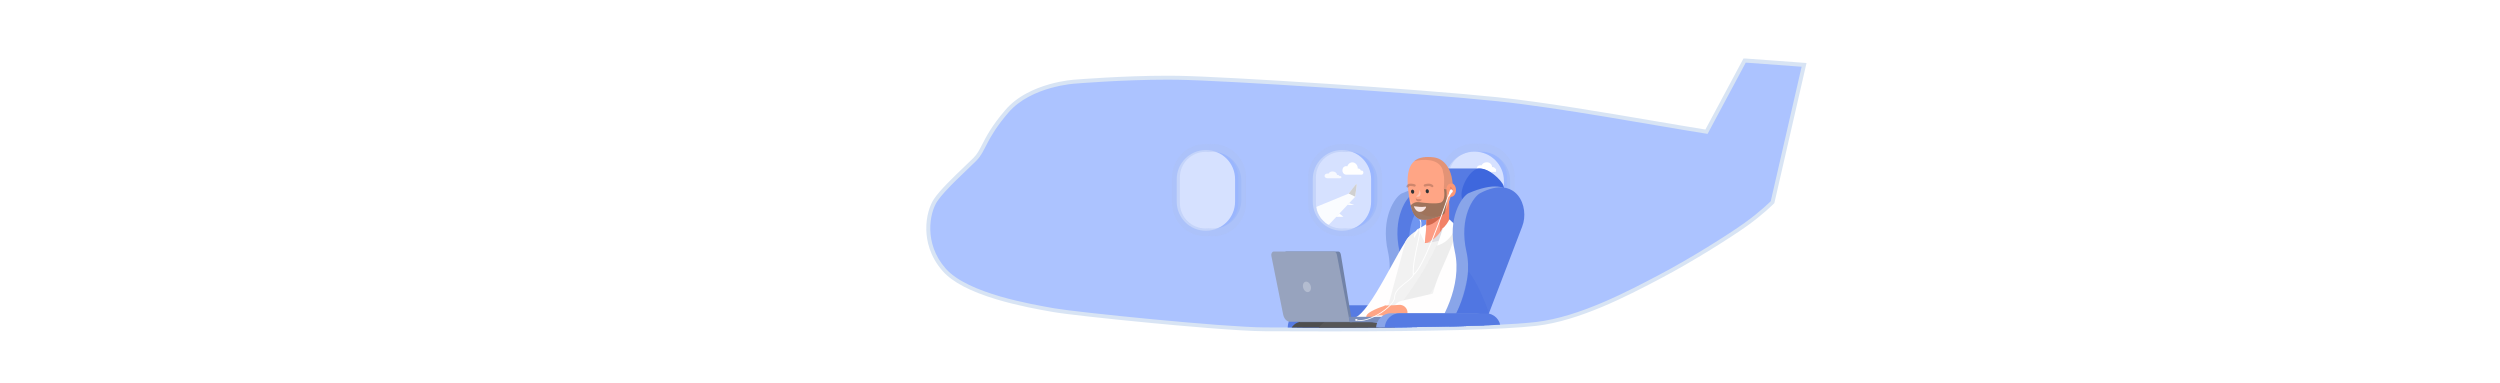 <?xml version="1.0" encoding="utf-8"?>
<!-- Generator: Adobe Illustrator 25.2.0, SVG Export Plug-In . SVG Version: 6.00 Build 0)  -->
<svg version="1.1" id="Layer_1" xmlns="http://www.w3.org/2000/svg" xmlns:xlink="http://www.w3.org/1999/xlink" x="0px" y="0px"
	 viewBox="0 0 6339.7 971.7" style="enable-background:new 0 0 6339.7 971.7;" xml:space="preserve">
<style type="text/css">
	.st0{fill:#ACC3FF;}
	.st1{fill:#D8E4F4;}
	.st2{clip-path:url(#SVGID_2_);}
	.st3{fill:none;}
	.st4{fill:#567BE3;}
	.st5{fill:#89A5E9;}
	.st6{fill:#9AB6FE;}
	.st7{fill:#D6E1FF;}
	.st8{fill:#FFFEFE;}
	.st9{opacity:0.8;fill:#FFFFFF;enable-background:new    ;}
	.st10{opacity:0.42;}
	.st11{fill-rule:evenodd;clip-rule:evenodd;fill:#FFFFFF;filter:url(#Adobe_OpacityMaskFilter);}
	.st12{mask:url(#path-31-inside-1_1_);fill:#ACC0F2;}
	.st13{clip-path:url(#SVGID_4_);}
	.st14{fill:#FFFFFF;}
	.st15{fill:#6F95F1;}
	.st16{fill:#F2F2F2;}
	.st17{opacity:0.5;fill:#D8D8D8;fill-opacity:0.41;enable-background:new    ;}
	.st18{fill:#3E67DD;}
	.st19{fill:#F28166;}
	.st20{fill:#FFA28B;fill-opacity:0.85;}
	.st21{fill:#DFDEE3;}
	.st22{fill:#FFA585;}
	.st23{fill:#FFB8A7;fill-opacity:0.64;}
	.st24{fill:#D2684E;}
	.st25{fill:#FD9874;}
	.st26{opacity:0.78;}
	.st27{opacity:0.45;fill:#D3554F;enable-background:new    ;}
	.st28{fill:#4E4E4E;}
	.st29{fill:#565656;}
	.st30{fill:#FAFCFF;}
	.st31{fill-rule:evenodd;clip-rule:evenodd;fill:#FFFFFF;filter:url(#Adobe_OpacityMaskFilter_1_);}
	.st32{mask:url(#path-61-inside-2_4_);fill:#ACC0F2;}
	.st33{fill-rule:evenodd;clip-rule:evenodd;fill:#FFFFFF;filter:url(#Adobe_OpacityMaskFilter_2_);}
	.st34{mask:url(#path-61-inside-2_3_);fill:#ACC0F2;}
	.st35{clip-path:url(#SVGID_6_);}
	.st36{fill:#FFC4B1;}
	.st37{opacity:0.27;fill:#552E2C;enable-background:new    ;}
	.st38{fill:#2E3235;}
	
		.st39{opacity:0.45;fill:none;stroke:#95614F;stroke-width:6;stroke-linecap:round;stroke-linejoin:round;enable-background:new    ;}
	.st40{opacity:0.58;fill:#5A503D;enable-background:new    ;}
	.st41{fill:#F8E5E2;}
	.st42{opacity:0.11;enable-background:new    ;}
	.st43{fill:#7283A7;}
	.st44{fill:#97A3BE;}
	.st45{opacity:0.27;fill:#FFFFFF;enable-background:new    ;}
	.st46{fill:#7A8EBB;}
	.st47{fill:none;stroke:#FFFFFF;stroke-width:2;stroke-linecap:round;}
	.st48{fill:#D0D0D0;}
	.st49{opacity:0.27;fill:#406AE0;enable-background:new    ;}
</style>
<g>
	<path class="st0" d="M3373.3,835.7c-50,0-94.3-0.2-126.6-0.3c-15.6-0.1-28.7-0.1-38.6-0.1c-99.7-0.2-478.2-38.3-535.5-48.5
		l-6.4-1.1c-29.3-5.2-83.9-14.9-137.1-30.8c-65.5-19.7-110.8-43.4-134.6-70.5c-32.2-36.6-39.6-75.4-40.3-101.6
		c-0.8-33.7,9.1-60.9,18.5-75.1c14.9-22.4,49.2-55.2,76.7-81.5c8.5-8.2,16.6-15.9,22.7-22c10-10,15.5-20.6,23-35.2
		c10.2-19.8,24.1-46.9,58.2-86.7c17-19.9,49.9-47.1,109.5-63.8c34.9-9.8,62.4-11.5,64.5-11.6c3.5-0.3,121.2-9.9,231.7-9.9
		c9.6,0,19.1,0.1,28.1,0.2c122.7,2,610.5,33.7,808.8,54.3c115.5,12,271.6,38.6,397.1,60c49.1,8.4,95.5,16.3,134.3,22.5l96.8-180.5
		l150.7,11.1L4495,512.7l-1,1c-0.3,0.3-26.3,26.6-67.1,55.7c-38.6,27.6-135,88.9-219,132.9l-7,3.7c-73.6,38.6-196.7,103.2-306,115.6
		C3813,831,3637.5,835.7,3373.3,835.7C3373.3,835.7,3373.3,835.7,3373.3,835.7z"/>
	<path class="st1" d="M4427,158.8l141.7,10.4l-78.3,341c0,0-25.5,25.9-66.5,55.2c-40.9,29.2-136.5,89.7-218.4,132.6
		c-73.1,38.3-199.4,106-311.3,118.7c-106.3,12.1-349.3,14-521,14c-73.8,0-134.4-0.4-165.3-0.4c-102.7-0.2-480.4-38.8-534.6-48.5
		s-219-36.8-275.2-100.8s-40.7-141.5-21.3-170.6s73.7-77.5,98.9-102.7c25.2-25.2,23.3-54.3,81.4-122.1
		c58.2-67.8,170.6-73.7,170.6-73.7s118.6-9.9,231.4-9.9c9.4,0,18.8,0.1,28,0.2c120.2,1.9,607.4,33.4,808.4,54.3
		c161.1,16.7,395.5,61,534.7,83L4427,158.8 M4421.3,148.3l-3.1,5.7l-93.5,174.5c-38.1-6.1-83.2-13.8-130.8-21.9
		c-125.5-21.4-281.8-48.1-397.4-60.1c-198.4-20.6-686.5-52.3-809.3-54.3c-9-0.1-18.5-0.2-28.2-0.2c-110.1,0-227.1,9.5-232.1,9.9
		c-2.6,0.1-30.5,1.9-65.5,11.7c-21.2,6-40.7,13.7-58,23c-21.8,11.7-40,26-54,42.4c-34.5,40.2-48.6,67.6-58.8,87.6
		c-7.3,14.2-12.6,24.4-22.1,33.9c-6.1,6.1-14.1,13.8-22.7,21.9c-27.7,26.5-62.2,59.5-77.4,82.3c-9.9,14.8-20.2,43.1-19.4,78
		c0.6,27,8.3,67,41.5,104.7c24.4,27.8,70.5,52,137,71.9c53.5,16.1,108.3,25.8,137.7,31c2.3,0.4,4.4,0.8,6.4,1.1
		c27.8,5,135.3,17,250,27.9c64.9,6.2,222.6,20.6,286.4,20.7c10,0,23.2,0.1,38.6,0.1c32.4,0.1,76.7,0.3,126.7,0.3
		c264.4,0,440-4.7,522.1-14c110.2-12.5,233.9-77.4,307.8-116.1l7-3.7c84.2-44.1,180.8-105.6,219.6-133.3
		c41.2-29.4,66.7-55.2,67.8-56.3l2-2l0.6-2.8l78.3-341l2.6-11.4l-11.6-0.9l-141.7-10.4L4421.3,148.3L4421.3,148.3z"/>
</g>
<g>
	<defs>
		<path id="SVGID_1_" d="M4427,158.8l-96.9,180.8c-139.2-22-373.5-66.3-534.7-83c-201-20.9-688.2-52.3-808.4-54.3
			c-120.2-1.9-259.4,9.7-259.4,9.7s-112.4,5.8-170.6,73.7c-58.2,67.8-56.2,96.9-81.4,122.1c-25.2,25.2-79.5,73.7-98.9,102.7
			c-19.4,29.1-34.9,106.6,21.3,170.6c56.2,64,221,91.1,275.2,100.8c54.3,9.7,431.9,48.3,534.6,48.5c102.7,0.2,534.3,3.7,686.3-13.6
			c111.9-12.7,238.2-80.5,311.3-118.7c81.9-42.9,177.4-103.3,218.4-132.6s66.5-55.2,66.5-55.2l78.3-341L4427,158.8z"/>
	</defs>
	<clipPath id="SVGID_2_">
		<use xlink:href="#SVGID_1_"  style="overflow:visible;"/>
	</clipPath>
	<g class="st2">
		<rect x="2568.4" y="308" class="st3" width="1351.2" height="563"/>
		<path class="st4" d="M3323.6,774.8h195.1c32.2,0,58.2,26.1,58.2,58.2v0c0,32.2-26.1,58.2-58.2,58.2h-195.1
			c-32.2,0-58.2-26.1-58.2-58.2v0C3265.4,800.8,3291.4,774.8,3323.6,774.8z"/>
		<path class="st4" d="M3347.2,774.8h198.8c32.2,0,58.2,26.1,58.2,58.2v0c0,32.2-26.1,58.2-58.2,58.2h-198.8
			c-32.2,0-58.2-26.1-58.2-58.2v0C3288.9,800.8,3315,774.8,3347.2,774.8z"/>
		<path class="st4" d="M3326.2,831.5h209.4c20.5,0,37.2,16.6,37.2,37.2l0,0c0,20.5-16.6,37.2-37.2,37.2h-209.4
			c-20.5,0-37.2-16.6-37.2-37.2l0,0C3289,848.2,3305.6,831.5,3326.2,831.5z"/>
		<path class="st5" d="M3661.2,575l-107.1,279.4h-97.3c29.2-35.7,82.6-128.8,63-215.7c-19.6-86.8,18-139.3,34.3-148
			C3682.9,435.4,3680.8,525.7,3661.2,575z"/>
		<path class="st4" d="M3690.6,575l-107.1,279.4h-97.3c29.2-35.7,82.6-128.8,63-215.7c-19.6-86.8,18-139.3,34.3-148
			C3677.3,441.1,3710.2,525.7,3690.6,575z"/>
		<path class="st6" d="M3755.7,384.5L3755.7,384.5c-40.7,0-73.8,33-73.8,73.8v52.9c0,40.7,33,73.8,73.8,73.8l0,0
			c40.7,0,73.8-33,73.8-73.8v-52.9C3829.5,417.6,3796.5,384.5,3755.7,384.5z"/>
		<path class="st7" d="M3739.4,384.5L3739.4,384.5c-41,0-74.3,33.3-74.3,74.3v51.8c0,41,33.3,74.3,74.3,74.3l0,0
			c41,0,74.3-33.3,74.3-74.3v-51.8C3813.7,417.8,3780.4,384.5,3739.4,384.5z"/>
		<path class="st8" d="M3576.1,596.2l48.1-15.9l-95.3,237.5l-94.1-11.7C3477,791,3545.2,630.6,3576.1,596.2z"/>
		<path class="st9" d="M3734.6,452.2c2.9,0,5-2.6,2.7-5c-1.4-0.9-2.9-0.9-4.1-0.6c-0.7-1.8-2.8-3.1-5.3-3.1c-0.3,0-0.7,0-1,0.1
			c0,0,0-0.1,0-0.1c0-4.8-5-8.7-11.1-8.7c-4.8,0-8.8,2.3-10.4,5.6c-2.4-0.6-5.1-0.3-7.9,1.4c-4.8,4.9-0.4,10.3,5.6,10.3H3734.6z"/>
		<g class="st10">
			<defs>
				<filter id="Adobe_OpacityMaskFilter" filterUnits="userSpaceOnUse" x="3634.2" y="344.6" width="226.7" height="272.9">
					<feColorMatrix  type="matrix" values="1 0 0 0 0  0 1 0 0 0  0 0 1 0 0  0 0 0 1 0"/>
				</filter>
			</defs>
			<mask maskUnits="userSpaceOnUse" x="3634.2" y="344.6" width="226.7" height="272.9" id="path-31-inside-1_1_">
				<path class="st11" d="M3747.5,597.4c3,0.3,6.1,0.5,9.2,0.5c46.6,0,84.5-37.8,84.5-84.5v-64.7c0-46.6-37.8-84.5-84.5-84.5
					c-3.1,0-6.2,0.2-9.2,0.5c-3-0.3-6.1-0.5-9.2-0.5c-46.6,0-84.5,37.8-84.5,84.5v64.7c0,46.6,37.8,84.5,84.5,84.5
					C3741.4,597.9,3744.5,597.7,3747.5,597.4z"/>
			</mask>
			<path class="st12" d="M3747.5,597.4l-2.1-19.5l2.1-0.2l2.1,0.2L3747.5,597.4z M3747.5,364.8l2.1,19.5l-2.1,0.2l-2.1-0.2
				L3747.5,364.8z M3749.7,577.8c2.3,0.3,4.7,0.4,7.1,0.4v39.3c-3.8,0-7.6-0.2-11.4-0.6L3749.7,577.8z M3756.8,578.2
				c35.8,0,64.8-29,64.8-64.8h39.3c0,57.5-46.6,104.1-104.1,104.1V578.2z M3821.6,513.4v-64.7h39.3v64.7H3821.6z M3821.6,448.7
				c0-35.8-29-64.8-64.8-64.8v-39.3c57.5,0,104.1,46.6,104.1,104.1H3821.6z M3756.8,383.9c-2.4,0-4.8,0.1-7.1,0.4l-4.3-39.1
				c3.7-0.4,7.5-0.6,11.4-0.6V383.9z M3745.4,384.3c-2.3-0.3-4.7-0.4-7.1-0.4v-39.3c3.8,0,7.6,0.2,11.4,0.6L3745.4,384.3z
				 M3738.3,383.9c-35.8,0-64.8,29-64.8,64.8h-39.3c0-57.5,46.6-104.1,104.1-104.1V383.9z M3673.5,448.7v64.7h-39.3v-64.7H3673.5z
				 M3673.5,513.4c0,35.8,29,64.8,64.8,64.8v39.3c-57.5,0-104.1-46.6-104.1-104.1H3673.5z M3738.3,578.2c2.4,0,4.8-0.1,7.1-0.4
				l4.3,39.1c-3.7,0.4-7.5,0.6-11.4,0.6V578.2z"/>
		</g>
		<g>
			<defs>
				<rect id="SVGID_3_" x="3740.6" y="411.7" width="53.2" height="31.2"/>
			</defs>
			<clipPath id="SVGID_4_">
				<use xlink:href="#SVGID_3_"  style="overflow:visible;"/>
			</clipPath>
			<g class="st13">
				<path class="st14" d="M3793.4,435.8c3.6,0,6.2-3.6,3.4-7c-1.8-1.2-3.6-1.3-5.1-0.8c-0.8-2.5-3.5-4.4-6.6-4.4
					c-0.4,0-0.8,0-1.3,0.1c0,0,0-0.1,0-0.1c0-6.7-6.2-12.1-13.8-12.1c-5.9,0-10.9,3.3-12.9,7.9c-2.9-0.8-6.4-0.4-9.8,1.9
					c-5.9,6.9-0.5,14.5,7,14.5H3793.4z"/>
			</g>
		</g>
		<path class="st15" d="M3635.9,528.7h86.1l44.2,314.6c0,0-348.1,91-250.1,0C3614.2,752.3,3523,501.3,3635.9,528.7z"/>
		<path class="st16" d="M3564.6,611.3c31-52.4,126.4-47,172.3-34.2c-63.1,18.9-83.9,158.1-86.4,225.3h-137.6L3564.6,611.3z"/>
		<path class="st17" d="M3655.3,594.5c6-14.6,21.8-23,37-18.9c20.1,5.4,28.9,29.1,17.2,46.3l-118.9,175.5
			c-5.2,7.7-14.5,11.5-23.6,9.7c-17.2-3.4-24.6-24-13.9-37.9C3589.6,721.7,3627.3,662.9,3655.3,594.5z"/>
		<path class="st8" d="M3689,602.4c2-5.4,5.9-10,11-12.7c18-9.6,38.8,6.9,33.5,26.6L3689.1,781c-4.5,16.8-21.8,26.8-38.7,22.3
			c-15.7-4.2-25.7-19.8-22.4-35.7C3643.1,696.8,3660.7,679.8,3689,602.4z"/>
		<path class="st8" d="M3712.2,726.5c15.9-3.7,31.7,6.4,35.1,22.3c3.4,15.8-6.6,31.3-22.4,34.8L3566,818
			c-22.6,4.9-41.2-18.1-31.7-39.2c3.6-8,10.8-13.9,19.4-15.9L3712.2,726.5z"/>
		<path class="st4" d="M3599.4,499.6c-12.5-35.4,13.8-72.4,51.3-72.4h96.9c31.4,0,56.3,26.5,54.2,57.9l-4.3,66.1
			c-2.2,33-33,56.4-65.4,49.6l-74.9-15.7c-18.6-3.9-33.8-17.2-40.1-35.1L3599.4,499.6z"/>
		<path class="st18" d="M3809.8,465c12,18.4-3,38.2-25.6,53.2c-22.6,15-62.3,9.3-74.3-9.1c-12-18.4,6.6-62.7,29.1-77.7
			C3761.6,416.4,3797.8,446.6,3809.8,465z"/>
		<path class="st19" d="M3645.5,604.3l7.2-2.1c38.2-20.3,21.6-26.1,21.9-41.3l0.6-42.6c0.1-15.2-13.4-27.8-30.4-28.1
			c-17.1-0.3-31,12-31.1,27.2l4.1,40.5l-4.5,58.6C3613.3,616.5,3642.8,608.1,3645.5,604.3z"/>
		<path class="st14" d="M3617.8,567.5l-4.5,48.4l-16.9-35.5C3596.4,580.5,3615.9,570.2,3617.8,567.5z"/>
		<path class="st20" d="M3649,603.6c-4.9,5.1-25.3,15.5-35.6,11.3l2.3-26.1l3.1-41.6c24.1,0,29.1-1.2,32.5-4.2
			C3650,558,3653.9,598.5,3649,603.6z"/>
		<path class="st21" d="M3658.1,578.7c-8.9,17-18.6,25.6-37.5,37.5l38.3-7.6C3658.8,608.8,3658.7,583.5,3658.1,578.7z"/>
		<path class="st14" d="M3644.2,622.7c0,0,14.7-40.4,13.5-43.1c0,0,9.2-5.8,17.8-23.3l17.3,16.4
			C3692.8,572.6,3682.1,612.9,3644.2,622.7z"/>
		<path class="st22" d="M3684.5,481.3c-20.2,58.4-14.5,61-50.6,71.9c-44.5,13.5-55.2-5.6-62.9-70.6c-8.2-69.1,17.4-87.4,59.1-84.1
			C3663.4,399.7,3684.5,429.9,3684.5,481.3z"/>
		<path class="st5" d="M3830.7,574.4l-107.1,279.4h-97.3c29.2-35.7,82.6-128.8,63-215.7c-19.6-86.8,18-139.3,34.3-148
			C3852.4,434.9,3850.3,525.2,3830.7,574.4z"/>
		<path class="st4" d="M3860.1,574.4l-107.1,279.4h-97.3c29.2-35.7,82.6-128.8,63-215.7s18-139.3,34.3-148
			C3846.8,440.6,3879.7,525.2,3860.1,574.4z"/>
		<path class="st23" d="M3575.3,503.4c15.4,38.2,41.9,53.3,81.9,42.7C3634.7,554.6,3585.7,582.1,3575.3,503.4z"/>
		<path class="st24" d="M3658.3,545.6c-14.1,6.8-31,10.1-40.5,11.8l-0.9,14.5C3636.1,571.3,3654.7,549.4,3658.3,545.6z"/>
		<path class="st25" d="M3679.9,499.1c6.7,0,12.2-7.6,12.3-17.1c0.1-9.4-5.3-17.1-12.1-17.1c-6.7,0-12.2,7.6-12.3,17.1
			C3667.7,491.4,3673.1,499.1,3679.9,499.1z"/>
		<g class="st26">
			<path class="st27" d="M3683.9,483.3c-0.2,3.9-3.2,6.2-6.4,5c-3.4-1.2,0.2-4.1,0.5-8s-2.8-7.7,0.4-6.3
				C3681.6,475.1,3684.1,479.2,3683.9,483.3z"/>
		</g>
		<path class="st22" d="M3505.4,788l6.5-13.3l23.6-0.7l12.6-0.9c10.3-0.7,19.5,6.7,21,17c1.5,10.7-5.7,20.6-16.4,22.4l-4.6,0.8
			l-17.5,3.5l-18.2,13.3L3505.4,788z"/>
		<path class="st22" d="M3464.7,802.3c1.7-12.3,39.3-24.3,48.4-27.6l3,33c0.3,0.6,0.5,1.3,0.7,2.1c0.4-5.2,2.5-1.7,0.2,1
			c-0.1-0.3-0.1-0.7-0.2-1c-0.1,1.5-0.1,3.6,0.1,6.7l0.1,0.8c0-0.3-0.1-0.5-0.1-0.8l-0.8-8.7C3507.9,787.2,3463,814.1,3464.7,802.3z
			"/>
		<path class="st28" d="M3292.3,817.5c44.8-20.7,128.9-1.9,200.4,1.1l17,61.5L3249,937.4C3254.7,822,3292.3,817.5,3292.3,817.5z"/>
		<path class="st29" d="M3357.3,817.4c41.5-20.8,112.1,3.3,178.4,6.3l15.7,61.8l-225.7-12.7C3319.7,849.8,3357.3,817.4,3357.3,817.4
			z"/>
		<path class="st6" d="M3419.1,384.5L3419.1,384.5c-40.7,0-73.8,33-73.8,73.8v48.4c0,40.7,33,73.8,73.8,73.8l0,0
			c40.7,0,73.8-33,73.8-73.8v-48.4C3492.8,417.6,3459.8,384.5,3419.1,384.5z"/>
		<path class="st7" d="M3403,380.5L3403,380.5c-40.9,0-74,33.1-74,74v56.7c0,40.9,33.1,74,74,74h0c40.9,0,74-33.1,74-74v-56.7
			C3477,413.6,3443.8,380.5,3403,380.5z"/>
		<path class="st30" d="M3436.7,498.8l3.8-30.1c0.1-1.2-1.3-1.8-2.1-0.9l-17.7,22.9l-82.8,34c1.7,14.1,3.2,15.1,11.3,28.7
			c10.4,10.4,15.2,16.3,20.8,16.3L3436.7,498.8z"/>
		<path class="st9" d="M3398.1,452.2c2.9,0,5-2.6,2.7-5c-1.4-0.9-2.9-0.9-4.1-0.6c-0.7-1.8-2.8-3.1-5.3-3.1c-0.3,0-0.7,0-1,0.1
			c0,0,0-0.1,0-0.1c0-4.8-5-8.7-11.1-8.7c-4.8,0-8.8,2.3-10.4,5.6c-2.4-0.6-5.2-0.3-7.9,1.4c-4.8,4.9-0.4,10.3,5.6,10.3H3398.1z"/>
		<g class="st10">
			<defs>
				<filter id="Adobe_OpacityMaskFilter_1_" filterUnits="userSpaceOnUse" x="3297.6" y="345.8" width="226.7" height="272.9">
					<feColorMatrix  type="matrix" values="1 0 0 0 0  0 1 0 0 0  0 0 1 0 0  0 0 0 1 0"/>
				</filter>
			</defs>
			<mask maskUnits="userSpaceOnUse" x="3297.6" y="345.8" width="226.7" height="272.9" id="path-61-inside-2_4_">
				<path class="st31" d="M3411,598.5c3,0.3,6.1,0.5,9.3,0.5c46.6,0,84.5-37.8,84.5-84.5v-64.7c0-46.6-37.8-84.5-84.5-84.5
					c-3.1,0-6.2,0.2-9.2,0.5c-3-0.3-6.1-0.5-9.3-0.5c-46.6,0-84.5,37.8-84.5,84.5v64.7c0,46.6,37.8,84.5,84.5,84.5
					C3404.9,599,3408,598.8,3411,598.5z"/>
			</mask>
			<path class="st32" d="M3411,598.5l-2.1-19.5l2.1-0.2l2.1,0.2L3411,598.5z M3411,365.9l2.1,19.5l-2.1,0.2l-2.1-0.2L3411,365.9z
				 M3413.1,579c2.3,0.3,4.7,0.4,7.1,0.4v39.3c-3.8,0-7.6-0.2-11.4-0.6L3413.1,579z M3420.3,579.4c35.8,0,64.8-29,64.8-64.8h39.3
				c0,57.5-46.6,104.1-104.1,104.1V579.4z M3485.1,514.6v-64.7h39.3v64.7H3485.1z M3485.1,449.9c0-35.8-29-64.8-64.8-64.8v-39.3
				c57.5,0,104.1,46.6,104.1,104.1H3485.1z M3420.3,385.1c-2.4,0-4.8,0.1-7.1,0.4l-4.3-39.1c3.7-0.4,7.5-0.6,11.4-0.6V385.1z
				 M3408.9,385.5c-2.3-0.3-4.7-0.4-7.1-0.4v-39.3c3.8,0,7.6,0.2,11.4,0.6L3408.9,385.5z M3401.8,385.1c-35.8,0-64.8,29-64.8,64.8
				h-39.3c0-57.5,46.6-104.1,104.1-104.1V385.1z M3337,449.9v64.7h-39.3v-64.7H3337z M3337,514.5c0,35.8,29,64.8,64.8,64.8v39.3
				c-57.5,0-104.1-46.6-104.1-104.1H3337z M3401.8,579.4c2.4,0,4.8-0.1,7.1-0.4l4.3,39.1c-3.7,0.4-7.5,0.6-11.4,0.6V579.4z"/>
		</g>
		<g>
			<path class="st6" d="M3074.1,384.5L3074.1,384.5c-40.7,0-73.8,33-73.8,73.8v48.4c0,40.7,33,73.8,73.8,73.8l0,0
				c40.7,0,73.8-33,73.8-73.8v-48.4C3147.8,417.6,3114.8,384.5,3074.1,384.5z"/>
			<path class="st7" d="M3058,380.5L3058,380.5c-40.9,0-74,33.1-74,74v56.7c0,40.9,33.1,74,74,74h0c40.9,0,74-33.1,74-74v-56.7
				C3132,413.6,3098.8,380.5,3058,380.5z"/>
			<g class="st10">
				<defs>
					<filter id="Adobe_OpacityMaskFilter_2_" filterUnits="userSpaceOnUse" x="2952.7" y="345.8" width="226.7" height="272.9">
						<feColorMatrix  type="matrix" values="1 0 0 0 0  0 1 0 0 0  0 0 1 0 0  0 0 0 1 0"/>
					</filter>
				</defs>
				<mask maskUnits="userSpaceOnUse" x="2952.7" y="345.8" width="226.7" height="272.9" id="path-61-inside-2_3_">
					<path class="st33" d="M3066,598.5c3,0.3,6.1,0.5,9.3,0.5c46.6,0,84.5-37.8,84.5-84.5v-64.7c0-46.6-37.8-84.5-84.5-84.5
						c-3.1,0-6.2,0.2-9.2,0.5c-3-0.3-6.1-0.5-9.3-0.5c-46.6,0-84.5,37.8-84.5,84.5v64.7c0,46.6,37.8,84.5,84.5,84.5
						C3059.9,599,3063,598.8,3066,598.5z"/>
				</mask>
				<path class="st34" d="M3066,598.5l-2.1-19.5l2.1-0.2l2.1,0.2L3066,598.5z M3066,365.9l2.1,19.5l-2.1,0.2l-2.1-0.2L3066,365.9z
					 M3068.2,579c2.3,0.3,4.7,0.4,7.1,0.4v39.3c-3.8,0-7.6-0.2-11.4-0.6L3068.2,579z M3075.3,579.4c35.8,0,64.8-29,64.8-64.8h39.3
					c0,57.5-46.6,104.1-104.1,104.1V579.4z M3140.1,514.6v-64.7h39.3v64.7H3140.1z M3140.1,449.9c0-35.8-29-64.8-64.8-64.8v-39.3
					c57.5,0,104.1,46.6,104.1,104.1H3140.1z M3075.3,385.1c-2.4,0-4.8,0.1-7.1,0.4l-4.3-39.1c3.7-0.4,7.5-0.6,11.4-0.6V385.1z
					 M3063.9,385.5c-2.3-0.3-4.7-0.4-7.1-0.4v-39.3c3.8,0,7.6,0.2,11.4,0.6L3063.9,385.5z M3056.8,385.1c-35.8,0-64.8,29-64.8,64.8
					h-39.3c0-57.5,46.6-104.1,104.1-104.1V385.1z M2992,449.9v64.7h-39.3v-64.7H2992z M2992,514.5c0,35.8,29,64.8,64.8,64.8v39.3
					c-57.5,0-104.1-46.6-104.1-104.1H2992z M3056.8,579.4c2.4,0,4.8-0.1,7.1-0.4l4.3,39.1c-3.7,0.4-7.5,0.6-11.4,0.6V579.4z"/>
			</g>
		</g>
		<g>
			<defs>
				<rect id="SVGID_5_" x="3404.1" y="411.7" width="53.2" height="31.2"/>
			</defs>
			<clipPath id="SVGID_6_">
				<use xlink:href="#SVGID_5_"  style="overflow:visible;"/>
			</clipPath>
			<g class="st35">
				<path class="st14" d="M3452.8,442.9c3.6,0,6.2-4.7,3.4-9c-1.8-1.5-3.6-1.7-5.1-1c-0.8-3.2-3.5-5.6-6.6-5.6c-0.4,0-0.8,0-1.3,0.1
					c0,0,0-0.1,0-0.1c0-8.6-6.2-15.6-13.8-15.6c-5.9,0-10.9,4.2-12.9,10.1c-2.9-1-6.4-0.5-9.8,2.5c-5.9,8.9-0.5,18.6,7,18.6H3452.8z
					"/>
			</g>
		</g>
		<path class="st14" d="M3434.3,519.7l-12.7-4.5l-4.2,4.5H3434.3z"/>
		<path class="st14" d="M3406.6,549.7l-10.2-8.4l-8.5,8.4H3406.6z"/>
		<path class="st36" d="M3590.8,498c0.9,0.6,10.5-6,8.2-16.1c4.2,4,3.6,10.9,2.5,13.3C3599.4,499.6,3594,499.8,3590.8,498z"/>
		<path class="st37" d="M3598.5,505.1c3.6-0.7,4.8,1.9,7.8,1.2c0,0-4.8,5.5-10.8,4.3c-5.5-1-5.2-8.7-5.2-8.7
			S3591.7,506.2,3598.5,505.1z"/>
		<path class="st38" d="M3583.1,491.2c2.2-0.4,3.6-3,3.1-5.9c-0.5-2.8-2.7-4.8-4.9-4.4c-2.2,0.4-3.6,3-3.1,5.9
			C3578.7,489.7,3580.9,491.6,3583.1,491.2z"/>
		<path class="st38" d="M3620.3,490.1c2.2-0.4,3.6-3,3.1-5.9c-0.5-2.8-2.7-4.8-4.9-4.4s-3.6,3-3.1,5.9
			C3615.9,488.5,3618.1,490.5,3620.3,490.1z"/>
		<path class="st39" d="M3631.9,471.8c-0.1-0.3-2-1.8-5.2-2.7c-2.5-0.8-8.9-0.4-13.3,1.2"/>
		<path class="st39" d="M3569.6,472.6c0.1-0.3,0.9-2.6,4.1-3.5c2.5-0.8,8.9-0.4,13.3,1.2"/>
		<path class="st40" d="M3652.7,514c11.3-3.2,10.9-22.3,9-34.9c2.8,1.1,3.9,0.4,6.2,0.6c2.8,25.3-1.1,58-5.6,62.5
			c-5.6,5.6-24.8,11.1-34.9,13.5c-41.7,10.1-46.2-22-50.1-34.9c0.9-0.6,3.3-4.1,9.6-6.8c7.9-3.4,18.6,0,22,0S3638.6,518,3652.7,514z
			"/>
		<path class="st41" d="M3585.4,523c11.8,1,16.7,2.7,29.1,1.1c4.3-0.6,0.1,5-1.3,6.6c-2.4,2.8-5.1,4.9-7.9,5.8
			c-5.7,2-12.1,0.2-16.2-6C3587.4,528.3,3586.1,526.1,3585.4,523z"/>
		<path class="st42" d="M3658.3,430.2c-10.4-29.7-52.4-26.6-72.1-21.4c4.3-5.1,20.5-14.1,50.7-9.6c30.2,4.5,43.3,33.7,47.3,66.3
			c-7.1-0.8-12.1,0.5-15.2,8.5c-1.1,5,0,5.5-6.8,5.5c-2,0,0-6.8,0-22.5C3662.3,441.4,3659.4,440.8,3658.3,430.2z"/>
		<path class="st43" d="M3428.6,816.9h-131.1c-6.9,0-13-7.4-15-18.2l-26-149.7c-1-5.4,1.5-11.1,5.1-11.1h132.6
			c2.8,0,5.3,3.3,6.1,7.8L3428.6,816.9z"/>
		<path class="st44" d="M3422.7,815.9h-151.4c-7.9,0-15-7.4-17.3-18L3224,649c-1.2-5.3,1.8-11.1,5.9-11.1H3383
			c3.2,0,6.2,3.3,7.1,7.8L3422.7,815.9z"/>
		<path class="st45" d="M3323.1,723.1c2.9,7,1.2,14.5-3.7,16.9c-4.9,2.4-11.1-1.2-14-8.1c-2.9-7-1.2-14.5,3.7-16.9
			C3314,712.6,3320.2,716.2,3323.1,723.1z"/>
		<path class="st14" d="M3684.2,484.7c0,2.5-2,4.5-4.5,4.5c-2.5,0-4.5,1.4-4.5-1.1c0-2.5,2-7.9,4.5-7.9
			C3682.2,480.2,3684.2,482.3,3684.2,484.7z"/>
		<path class="st14" d="M3671.3,498.8c2.3,3.9,8.3-7.1,10.7-11.3l-6.2-0.6L3671.3,498.8z"/>
		<path class="st14" d="M3584,696.4l-1.1,0.1l0.2,1.8l1.6-0.9L3584,696.4z M3601.6,557.1c-0.5-0.4-1.2-0.4-1.6,0.1
			c-0.4,0.5-0.4,1.2,0.1,1.6L3601.6,557.1z M3670.8,499c-6.1,18.7-21.8,64.2-39.2,106.9c-8.7,21.4-17.7,42-26.1,58.2
			c-4.2,8.1-8.3,15.1-12,20.5c-3.8,5.4-7.2,9.2-10,10.9l1.2,1.9c3.3-2,6.9-6,10.7-11.5c3.8-5.5,7.9-12.6,12.1-20.7
			c8.5-16.3,17.5-37,26.2-58.4c17.3-42.8,33.1-88.3,39.2-107L3670.8,499z M3585.1,696.3c-0.8-10,0.5-23,2.8-37.1
			c2.3-14.1,5.6-29.2,8.6-43.3c3-14.1,5.8-27.4,7.1-37.7c0.7-5.2,1-9.7,0.7-13.2c-0.1-1.8-0.4-3.3-0.8-4.7c-0.4-1.3-1-2.4-2-3.2
			l-1.5,1.7c0.5,0.4,1,1.2,1.3,2.2c0.4,1.1,0.6,2.5,0.7,4.1c0.2,3.3-0.1,7.7-0.7,12.8c-1.3,10.2-4.1,23.4-7.1,37.6
			c-3,14.1-6.3,29.3-8.6,43.4c-2.3,14.1-3.7,27.3-2.8,37.6L3585.1,696.3z"/>
		<path class="st46" d="M3420.2,803.4h113.2c3.7,0,6.8,3,6.8,6.8s-3,6.8-6.8,6.8H3423L3420.2,803.4z"/>
		<path class="st47" d="M3584,697.6c-6.8,15.8-47.3,31.5-47.3,55.7s-69.2,68.1-96.8,58"/>
		<path class="st48" d="M3436.5,498.8l-16.3-7.9c4.5-6.5,15.1-19.1,16.9-21.8c2.3-3.5,3.4-1.8,3.4-0.1L3436.5,498.8z"/>
		<ellipse class="st14" cx="3439.3" cy="811.3" rx="2.8" ry="2.3"/>
		<path class="st5" d="M3527.3,794.4h215.1c20.8,0,37.6,16.8,37.6,37.6l0,0c0,20.8-16.8,37.6-37.6,37.6h-215.1
			c-20.8,0-37.6-16.8-37.6-37.6l0,0C3489.7,811.3,3506.5,794.4,3527.3,794.4z"/>
		<path class="st4" d="M3549.2,794.4h218.5c20.8,0,37.6,16.8,37.6,37.6l0,0c0,20.8-16.8,37.6-37.6,37.6h-218.5
			c-20.8,0-37.6-16.8-37.6-37.6l0,0C3511.7,811.3,3528.5,794.4,3549.2,794.4z"/>
		<path class="st49" d="M3776.5,795h-84.4c12.2-15.8,26.5-77.1,32.1-105.8C3744,710.7,3767.4,768.7,3776.5,795z"/>
		<path class="st14" d="M3585.1,597.3l1.1,6.8l6.2-11.8l5.6-9.6C3595.8,574.3,3586.6,592.5,3585.1,597.3z"/>
	</g>
</g>
</svg>
